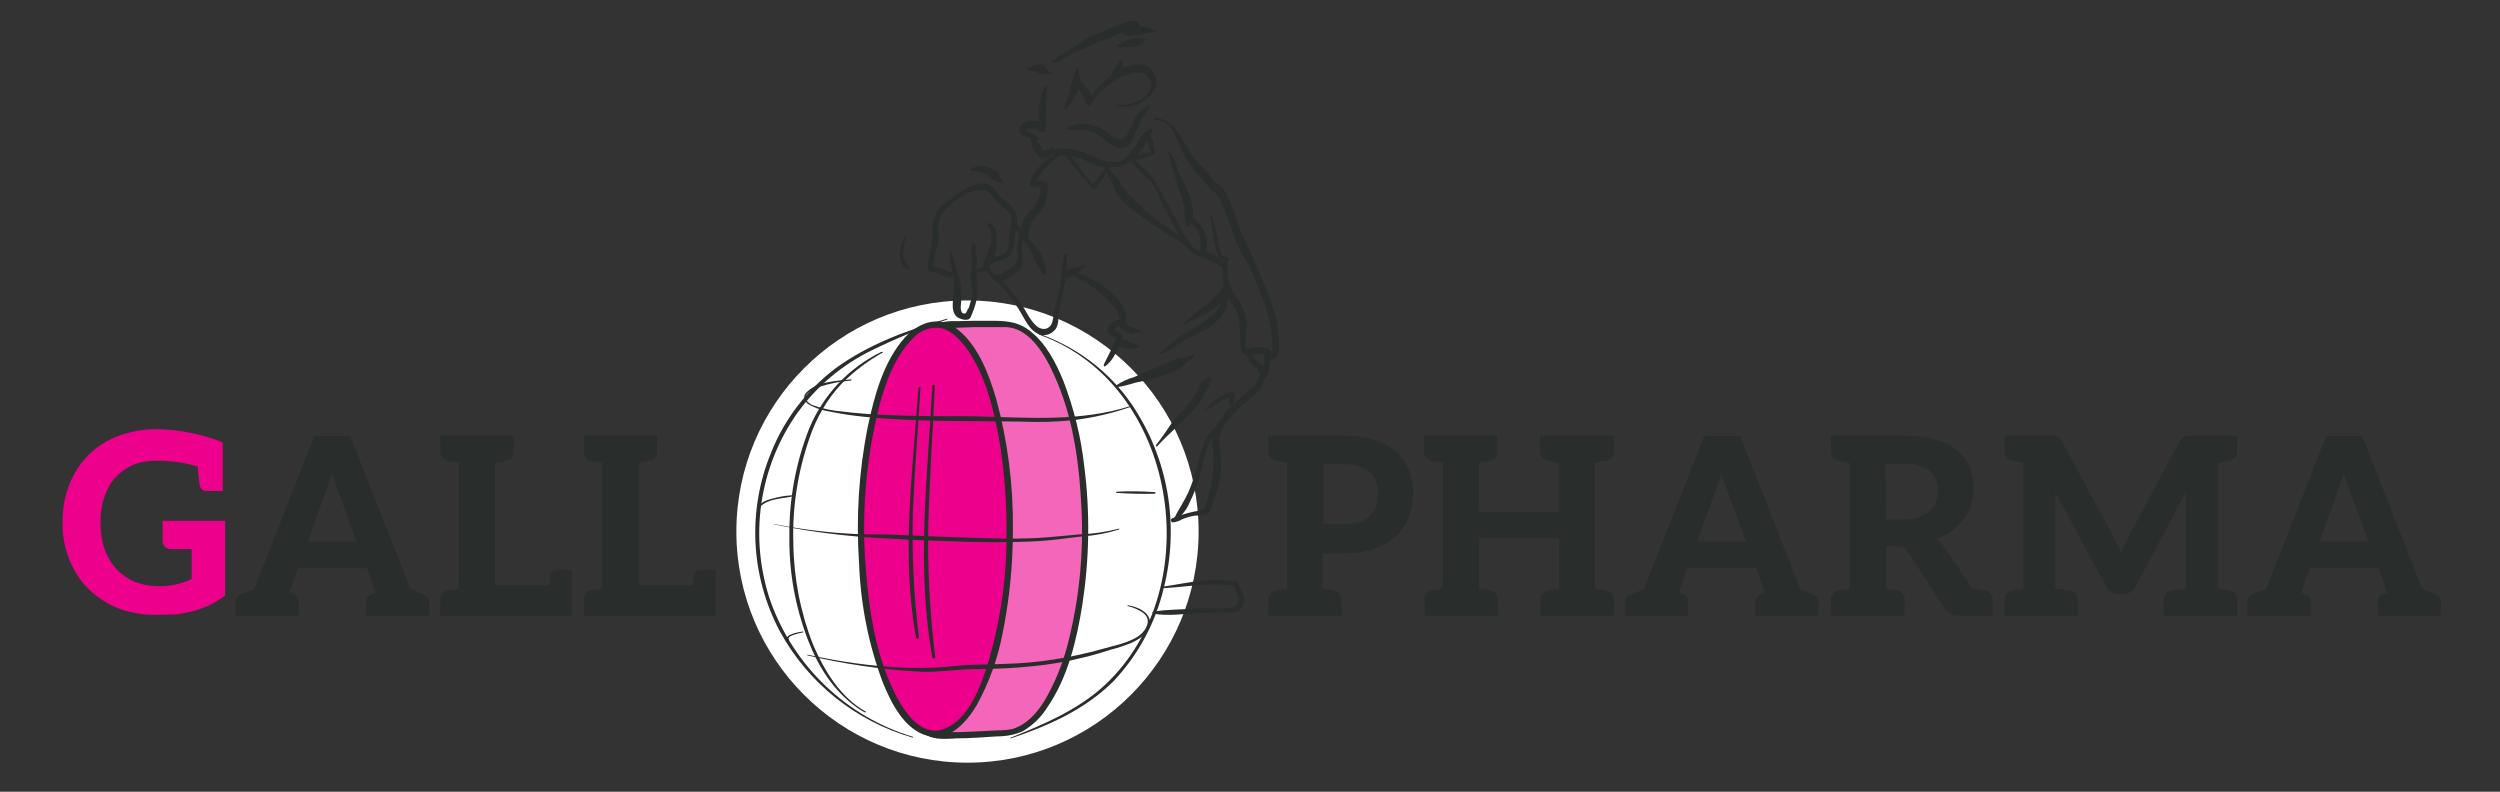 <svg xmlns="http://www.w3.org/2000/svg" xmlns:xlink="http://www.w3.org/1999/xlink" id="Ebene_1" x="0px" y="0px" viewBox="0 0 627.4 198.7" style="enable-background:new 0 0 627.4 198.7;" xml:space="preserve"><rect x="0" y="0" width="627.4" height="198.7" fill="#333333" stroke="none"/><style type="text/css">	.st0{fill:#FFFFFF;}	.st1{fill:#EC008C;}	.st2{fill:#292D2B;}	.st3{opacity:0.6;}	.st4{clip-path:url(#SVGID_00000003790143441200996210000016354196769126962305_);}	.st5{fill:#1E1E1C;}</style><g>	<g>		<g id="Gruppe_22">			<g id="Gruppe_21" transform="translate(0 0)">				<g>					<g>						<g id="Gruppe_20">							<path id="Pfad_78" class="st0" d="M300.8,133.4c0,32-26,58-58,58s-58-26-58-58s26-58,58-58        C274.8,75.4,300.8,101.3,300.8,133.4"></path>							<path id="Pfad_79" class="st1" d="M38.7,154.3c-3.1,0-6.3-0.6-9.2-1.7c-2.7-1.1-5.2-2.8-7.3-4.8c-2.1-2.1-3.7-4.6-4.8-7.4        c-1.2-3-1.8-6.2-1.7-9.4c0-3.2,0.5-6.4,1.7-9.4c1.1-2.8,2.7-5.3,4.8-7.4s4.7-3.8,7.5-4.8c3-1.1,6.2-1.7,9.4-1.7        c0.1,0,0.3,0,0.4,0l0,0c5.5,0.1,11,1.2,16.1,3.2l0.3,0.1v12.2h-4c-0.9,0.1-1.7-0.6-1.8-1.5c-0.1-0.6-0.3-2.1-0.5-4.6        c-3.3-1-6.8-1.5-10.3-1.5c-2,0-4,0.3-5.9,1.1c-1.7,0.7-3.2,1.8-4.4,3.1c-1.3,1.4-2.2,3.1-2.8,4.9c-0.7,2.1-1,4.2-1,6.4        c0,2.3,0.3,4.6,1.1,6.8c0.6,1.8,1.6,3.5,3,5c1.3,1.3,2.8,2.4,4.5,3.1c1.8,0.7,3.8,1.1,5.8,1.1c1.6,0,3.3-0.1,4.8-0.5        c1.3-0.3,2.5-0.7,3.7-1.3v-7.5h-5.2c-0.6,0-1.1-0.2-1.5-0.6c-0.4-0.4-0.6-0.9-0.6-1.4v-5.1h15.7v18.8l-0.2,0.1        c-1.1,0.8-2.4,1.6-3.6,2.2c-1.3,0.6-2.6,1.1-4,1.5c-1.5,0.4-3,0.7-4.5,0.9C42.2,154.2,40.5,154.3,38.7,154.3"></path>							<path id="Pfad_80" class="st2" d="M107.7,154.5H91.9V151c0-0.9,0.6-1.7,1.5-1.9l0.9-0.4l-2.2-6.1H74.8l-2.2,6.1        c0.5,0.2,0.8,0.3,0.9,0.4c0.9,0.3,1.5,1,1.5,1.9v3.5H59.1V151c0-0.9,0.6-1.7,1.5-1.9c0.3-0.1,1.4-0.6,3.2-1.3l15.1-38.4h9        l15.1,38.4c1.8,0.8,2.9,1.2,3.2,1.4c0.9,0.3,1.5,1,1.5,1.9V154.5z M77.2,135.9h12.3l-4.9-13.3c-0.2-0.7-0.5-1.4-0.8-2.3        c-0.2-0.5-0.3-1-0.5-1.6c-0.2,0.6-0.3,1.1-0.5,1.6c-0.3,0.9-0.6,1.7-0.8,2.4L77.2,135.9z"></path>							<path id="Pfad_81" class="st2" d="M143.5,154.5h-33v-4c-0.1-1.1,0.7-2.1,1.9-2.3l2.8-0.5v-31.6l-2.4-0.4        c-0.2,0-0.3-0.1-0.4-0.1c-1.1-0.2-2-1.2-1.9-2.3v-4h18.4v4c0.1,1.1-0.7,2.1-1.9,2.3l-2.8,0.5v30.8h13.6        c0.2-2,0.2-2.3,0.2-2.3c0.1-0.9,0.9-1.5,1.8-1.5h3.7L143.5,154.5z"></path>							<path id="Pfad_82" class="st2" d="M179.5,154.5h-33v-4c-0.1-1.1,0.7-2.2,1.9-2.3l2.8-0.5v-31.6l-2.4-0.4        c-0.2,0-0.3-0.1-0.4-0.1c-1.1-0.2-2-1.2-1.9-2.3v-4h18.4v4c0.1,1.1-0.7,2.1-1.8,2.3l-1.3,0.2l-1.5,0.3v30.8h13.6        c0.2-1.8,0.2-2.2,0.2-2.3c0.1-0.9,0.9-1.5,1.8-1.5h3.7L179.5,154.5z"></path>							<path id="Pfad_83" class="st2" d="M336.7,154.5h-18.4v-4c-0.1-1.1,0.7-2.1,1.9-2.3l2.8-0.5v-31.6l-2.4-0.4        c-0.2,0-0.3-0.1-0.4-0.1c-1.1-0.2-2-1.2-1.9-2.3v-4h18.8c2.7,0,5.3,0.3,7.8,1.1c2,0.6,3.9,1.6,5.5,3c1.4,1.3,2.6,2.9,3.2,4.6        c1.4,3.9,1.4,8.1-0.1,11.9c-0.7,1.8-1.9,3.5-3.3,4.8c-1.6,1.4-3.5,2.5-5.5,3.1c-2.5,0.8-5.1,1.1-7.7,1.1h-5.1v8.8l2.8,0.5        c1.1,0.2,2,1.2,1.9,2.3L336.7,154.5z M332.1,131.6h5.1c1.3,0,2.6-0.2,3.8-0.5c1-0.3,1.9-0.8,2.7-1.5c0.7-0.7,1.2-1.5,1.6-2.4        c0.4-1,0.5-2.2,0.5-3.3c0-1.1-0.2-2.1-0.5-3.1c-0.3-0.9-0.9-1.7-1.6-2.3c-0.8-0.7-1.7-1.2-2.7-1.5c-1.2-0.4-2.5-0.5-3.8-0.5        h-5.1V131.6z"></path>							<path id="Pfad_84" class="st2" d="M405,154.5h-18.4v-4c-0.1-1.1,0.7-2.1,1.9-2.3l2.8-0.5v-12.6h-20.1v12.6l2.8,0.5        c1.1,0.2,2,1.2,1.9,2.3v4h-18.4v-4c-0.1-1.1,0.7-2.1,1.8-2.3l2.8-0.5v-31.6l-2.4-0.4c-0.2,0-0.3-0.1-0.4-0.1        c-1.1-0.2-2-1.2-1.9-2.3v-4h18.4v4c0.1,1.1-0.7,2.1-1.9,2.3l-2.8,0.5v12.3h20.1v-12.3l-2.8-0.5c-1.1-0.2-2-1.2-1.9-2.3v-4        H405v4c0.1,1.1-0.7,2.1-1.9,2.3l-2.8,0.5v31.6l2.8,0.5c1.1,0.2,2,1.2,1.9,2.3V154.5z"></path>							<path id="Pfad_85" class="st2" d="M456.3,154.5h-15.8V151c0-0.9,0.6-1.7,1.5-1.9c0.1,0,0.4-0.2,0.9-0.4l-2.2-6.1h-17.2        l-2.2,6.1l0.9,0.4c0.9,0.3,1.5,1,1.5,1.9v3.5h-15.8V151c0-0.9,0.6-1.7,1.5-1.9c0.3-0.1,1.4-0.6,3.2-1.3l15.1-38.4h9        l15.1,38.4c1.8,0.8,2.9,1.2,3.2,1.4c0.9,0.3,1.5,1,1.5,1.9L456.3,154.5z M425.9,135.9h12.3l-4.9-13.3        c-0.2-0.7-0.5-1.4-0.8-2.3c-0.2-0.5-0.3-1-0.5-1.6c-0.2,0.6-0.3,1.1-0.5,1.6c-0.3,0.9-0.6,1.7-0.8,2.4L425.9,135.9z"></path>							<path id="Pfad_86" class="st2" d="M477.9,154.5h-18.4v-4c-0.1-1.1,0.7-2.1,1.9-2.3l2.8-0.5v-31.6l-2.8-0.5        c-1.1-0.2-2-1.2-1.9-2.3v-4h18.2c2.7,0,5.3,0.3,7.9,1c2,0.5,3.8,1.4,5.5,2.7c1.4,1.1,2.5,2.6,3.2,4.2        c1.2,3.1,1.3,6.5,0.3,9.7c-0.4,1.3-1.1,2.6-2,3.7s-2,2.1-3.2,2.9c-1.1,0.7-2.3,1.3-3.5,1.7c0.8,0.6,1.6,1.4,2.1,2.2l6.9,10.2        c0.7,0.1,1.3,0.2,1.7,0.3c0.5,0.1,0.9,0.1,1.1,0.2s0.4,0.1,0.5,0.1c1.1,0.2,2,1.2,1.9,2.3v4h-8.7c-0.7,0-1.4-0.1-2-0.5        c-0.6-0.3-1.1-0.8-1.4-1.4l-9.3-14.2c-0.2-0.4-0.6-0.8-1-1c-0.5-0.2-1.1-0.3-1.7-0.3h-2.7v10.6l2.8,0.5        c1.1,0.2,2,1.2,1.9,2.3L477.9,154.5z M473.3,130.4h4.3c1.3,0,2.7-0.2,3.9-0.6c1-0.3,1.9-0.8,2.7-1.5c0.7-0.6,1.2-1.4,1.6-2.3        s0.5-2,0.5-3c0.1-1.9-0.7-3.7-2.1-4.9c-1.9-1.3-4.2-1.9-6.6-1.7h-4.5L473.3,130.4z"></path>							<path id="Pfad_87" class="st2" d="M561.2,154.5H543v-4c-0.1-1.1,0.7-2.1,1.9-2.3c0.1,0,0.2,0,3.7-0.5v-22.3        c0-0.5,0-1.1,0-1.8v-0.1L536,147.1c-0.3,0.6-0.8,1.1-1.3,1.5c-0.6,0.4-1.3,0.6-1.9,0.5h-1.1c-0.7,0-1.4-0.2-1.9-0.5        c-0.6-0.4-1-0.9-1.3-1.5l-12.7-23.6v0.1c0,0.7,0,1.3,0,1.8v22.3c3.1,0.4,3.6,0.5,3.7,0.5c1.1,0.2,2,1.2,1.9,2.3v4h-18.3v-4        c-0.1-1.1,0.7-2.1,1.9-2.3l2.8-0.5v-31.6l-2.4-0.4c-0.2,0-0.3-0.1-0.4-0.1c-1.1-0.2-2-1.2-1.9-2.3v-4h11.3c0.4,0,0.7,0,1,0        s0.6,0.1,0.8,0.2c0.3,0.1,0.5,0.3,0.7,0.5s0.4,0.5,0.6,0.8l13.3,24.7c0.4,0.7,0.7,1.4,1,2.1c0.2,0.4,0.3,0.8,0.5,1.2        c0.2-0.4,0.4-0.9,0.5-1.3c0.3-0.7,0.7-1.4,1-2.1l13.2-24.6c0.2-0.3,0.3-0.6,0.6-0.8c0.2-0.2,0.5-0.4,0.7-0.5        c0.3-0.1,0.5-0.2,0.8-0.2s0.6,0,1,0h11.3v4c0.1,1.1-0.7,2.1-1.9,2.3l-2.8,0.5v31.6l2.8,0.5c1.1,0.1,2,1.2,1.9,2.3v4H561.2z"></path>							<path id="Pfad_88" class="st2" d="M612.5,154.5h-15.8V151c0-0.9,0.6-1.7,1.5-1.9c0.1,0,0.4-0.2,0.9-0.4l-2.2-6.1h-17.2        l-2.2,6.1l0.9,0.4c0.9,0.3,1.5,1,1.5,1.9v3.5H564V151c0-0.9,0.6-1.7,1.5-1.9c0.3-0.1,1.4-0.6,3.2-1.3l15.1-38.4h9l15.1,38.4        c1.8,0.8,2.9,1.2,3.2,1.4c0.9,0.3,1.5,1,1.5,1.9L612.5,154.5z M582.1,135.9h12.3l-4.9-13.3c-0.2-0.7-0.5-1.4-0.8-2.3        c-0.2-0.5-0.3-1-0.5-1.6c-0.2,0.6-0.3,1.1-0.5,1.6c-0.3,0.9-0.6,1.7-0.8,2.4L582.1,135.9z"></path>							<g id="Gruppe_19" transform="translate(145.615 50.595)" class="st3">								<g id="Gruppe_18">									<g>										<g>											<defs>												<rect id="SVGID_1_" x="90.3" y="31" width="36.5" height="103.1"></rect>											</defs>											<clipPath id="SVGID_00000068666334545497497640000010285742152214910092_">												<use xlink:href="#SVGID_1_" style="overflow:visible;"></use>											</clipPath>											<g id="Gruppe_17" style="clip-path:url(#SVGID_00000068666334545497497640000010285742152214910092_);">												<path id="Pfad_89" class="st1" d="M92,134.1l15.6-0.6c0,0,14.4,0.1,19.2-43.1c0,0,1.4-51.3-18.2-59.3H92             c0,0,9.4,4.8,13.7,27.9c0,0,3.9,20.3,1.2,38.3c0,0-3,28-13.1,34.7l-3.5,1.8L92,134.1z"></path>											</g>										</g>									</g>								</g>							</g>							<path id="Pfad_90" class="st2" d="M265.3,38.3c-3.2,1.6-5.6,4.3-6.9,7.5c-0.1,0.4,0.1,0.8,0.5,0.9c0.1,0,0.1,0,0.2,0        c0.9,0.1,1.8,0.3,2.7,0.4l-0.6-0.8c0.1,2.7-1,5.3-3,7.1c-1.4,1.5-2.2,3.5-2.1,5.6c0,0.5,0.4,1,1,1c0.5,0,1-0.4,1-1        c0-1.2,0.3-2.4,0.9-3.5c0.6-1,1.6-1.8,2.3-2.7c1.2-1.9,1.8-4.2,1.6-6.4c0-0.4-0.2-0.7-0.6-0.8c-1-0.2-2.1-0.3-3.1-0.4l0.7,1        c1-3.2,3.5-5.1,6-7.2C266.2,38.7,265.7,38.1,265.3,38.3"></path>							<path id="Pfad_91" class="st2" d="M245,68.2c0.9,0.3,1.8,0.1,2.5-0.3c0.3-0.3,0.5-0.6,0.7-0.9c0.6-0.9,1.6-1.5,2.7-1.6        c2.1-0.4,3.6-2.2,3.6-4.3c0.2-1.6,0.3-3.2,0.6-4.8c0.3-1,0.2-2.1-0.2-3.1c-0.5-0.9-1.1-1.6-1.9-2.2c-1.3-1-2.4-2.1-3.3-3.4        c-3.2-4.3-9.6,1.3-12.3,3.2c-2.2,1.4-3.5,4-3.4,6.6c0.1,1.9-0.1,3.8-0.5,5.7c-0.5,1.4-0.7,3-0.6,4.5c0,0.4,0.3,0.8,0.7,0.7        c2.1-0.2,4,2.1,6,1.1c0.8-0.4,0.1-1.6-0.7-1.2c-0.6,0.3-1.7-0.4-2.3-0.6c-0.9-0.5-2-0.7-3.1-0.7l0.7,0.7        c-0.3-2.3,0.8-4.3,1.2-6.5c0.5-2.9-0.7-5.6,1.4-8.1c1.5-1.6,3.2-2.9,5.1-4c1.9-1.2,5.2-2.4,6.8-0.2c0.9,1.2,1.9,2.3,3.1,3.2        c0.9,0.5,1.5,1.3,1.9,2.2c0.2,1.3,0.1,2.6-0.3,3.9c-0.1,1-0.1,2.1-0.2,3.1c-0.1,2.1-1.5,2.9-3.4,3.3        c-0.7,0.1-1.3,0.3-1.8,0.8c-0.9,1-1.4,2.3-3.1,2.2c-0.2,0-0.4,0.2-0.4,0.4C244.7,68,244.8,68.2,245,68.2"></path>							<path id="Pfad_92" class="st2" d="M238.2,63.2c0.2,0.7,0.2,2,0.3,2.7c0.2,0.9,0.4,1.8,0.6,2.7c0.3,1.7,0.4,3.5,0.2,5.3        c-0.1,1.8-0.7,4,0.7,5.5c0.6,0.6,3,1.5,3.6,0.2c1.2-2.7,2.2-5.9,1.6-8.9c-0.2-1.8-0.2-3.6,0-5.4c0-0.9-0.4-1.8-0.3-2.7        c0.1-0.6-0.1-1.3-0.5-1.7c-0.1-0.1-0.3-0.1-0.4,0l-0.1,0.1c-0.3,1.3-0.3,2.7,0,4c0,1.3-0.1,2.6-0.3,3.9        c0,1.4,0.4,2.9,0.5,4.4c0,0.9-0.3,1.8-0.6,2.7c-0.1,0.3-0.3,1.2-0.4,1.3c-0.3,0.4-0.5,0.9-0.7,1.3c-1.6,0.6-1.3-2-1.2-2.6        c0.2-2,0.1-4-0.4-5.9c-0.8-2.3-1.2-4.8-2.2-7C238.5,62.9,238.1,63,238.2,63.2"></path>							<path id="Pfad_93" class="st2" d="M247.9,56L247.9,56c-0.3,0.2-0.3,0.4-0.2,0.6c0,0,0,0,0.1,0.1c2.7,2.6-0.7,7.4-1.1,10.3        c0,0.2,0.1,0.4,0.3,0.4c0.1,0,0.1,0,0.2,0c0.9-0.1,1.3-1.2,1.8-1.9c0.7-1.2,1.1-2.6,1.1-4c0.2-1.3,0.1-2.7-0.2-3.9        c-0.3-1-0.9-1.2-1.6-1.6C248.1,56,248,56,247.9,56"></path>							<path id="Pfad_94" class="st2" d="M227,59.5c-1.4,1.8-1.9,7,0.7,8.1c0.2,0.1,0.4,0,0.5-0.1s0.1-0.2,0-0.4        c-0.5-1.1-1.9-2.4-1.5-3.8c0.3-1.1,0-2.5,0.7-3.5C227.5,59.5,227.2,59.3,227,59.5"></path>							<path id="Pfad_95" class="st2" d="M247.3,66.5c0.2,1.8,1.3,3.3,2.8,4.1c1.5,0.6,4.1-1.5,5.2-2.4c2.4-1.9,0.7-4.4,1.2-7        c0.2-1,0.1-2-0.1-3c-0.3-1-1.1-1.7-1.5-2.7c-0.1-0.2-0.4-0.2-0.5,0c-0.3,0.8,0,1.8,0.8,2.2c1.2,0.9,0.3,2.8,0.1,3.8        c-0.1,0.8-0.1,1.5,0.1,2.3c0.5,2.5-2,3.7-3.7,4.7c-1.4,0.8-2.2,0.8-3-0.7c-0.3-0.6-0.6-1.2-1-1.7c-0.1-0.1-0.3-0.1-0.4,0        C247.3,66.3,247.3,66.4,247.3,66.5"></path>							<path id="Pfad_96" class="st2" d="M247.5,67.8c1,1.8,2.7,2.8,4,4.2c1.5,1.7,2.9,3.6,4.1,5.5c1.5,2.3,2.6,5.5,5.4,6.5        c1.2,0.3,2.4,0,3.3-0.8c1.6-1.2,1.2-3.3,1.5-5.1c0.4-2.5,1.1-4.9,1.5-7.4c0.2-1,0.3-2.1,0.3-3.1c0.1-1.3,0.2-2.5,0.2-3.8        c0-0.3-0.5-0.4-0.6-0.1c-0.4,1.5-0.6,3-0.7,4.6c-0.2,2.3-0.6,4.5-1.2,6.7c-0.4,1.8-0.8,3.5-1.1,5.3c-0.4,2.5-2.7,2.9-4.3,1.3        c-1.8-1.7-2.6-4.2-4.2-6.1c-1.2-1.5-2.3-3-3.6-4.4s-3.1-2.3-4.5-3.7c-0.1-0.1-0.2-0.1-0.3,0        C247.5,67.7,247.5,67.8,247.5,67.8"></path>							<path id="Pfad_97" class="st2" d="M267.6,69.9c0.9-0.2,1.8-0.6,2.5-1.2s1.5-1.1,2.2-1.8c0.2-0.2,0-0.5-0.2-0.4        c-0.7,0.2-1.4,0.5-2.1,0.6c-1,0.2-1.9,0.6-2.8,1C266,68.6,266.5,70.3,267.6,69.9"></path>							<path id="Pfad_98" class="st2" d="M269,69c1.5,0.9,3.1,1.6,4.5,2.5c1.6,1.1,3.1,2.4,4.5,3.8c0.7,0.6,1.3,1.3,1.9,2        c0.1,0.1,1.6,2.8,1,2.9c-1,0.2-2,0.7-2.6,1.6c-1.4,1.8,1.8,3.4,2.1,2.6c-1,2.4-2.2,4.7-3.4,7.1c-0.1,0.3,0.2,0.6,0.4,0.4        c1.4-1.1,2.4-2.6,3-4.3c0.5-1,1-2,1.4-3c0.1-0.3-0.1-0.6-0.3-0.8c-0.5-0.3-1-0.6-1.6-0.7c-0.3-0.6-0.2-0.9,0.4-1        c0.5-0.2,1-0.4,1.5-0.4c0.3-0.1,0.5-0.3,0.6-0.6c0.7-3.3-1.2-5.4-3.5-7.6c-2.7-2.5-6-4.3-9.5-5.4C268.9,68,268.6,68.8,269,69        "></path>							<path id="Pfad_99" class="st2" d="M280.6,81.4c0,0.8,1.3,1.5,1.9,1.8c0.5,0.3,1.1,0.4,1.6,0.5c0.8,0,1.5-0.5,2.2-0.2        c0.3,0.1,0.4-0.4,0.1-0.5c-1.4-0.4-2.7-1-3.9-1.7C282.1,81.1,280.6,80.4,280.6,81.4"></path>							<path id="Pfad_100" class="st2" d="M280,86.2c0.5,0.8,1.7,0.9,2.5,1.2c0.5,0.2,1,0.3,1.5,0.2c0.5-0.2,1.1-0.3,1.6-0.3        c0.1,0,0.3-0.1,0.3-0.3c0-0.1-0.1-0.2-0.2-0.3c-0.9-0.3-1.7-0.9-2.7-1.1c-0.8-0.2-2-0.8-2.8-0.2        C279.9,85.6,279.8,85.9,280,86.2"></path>							<path id="Pfad_101" class="st2" d="M262.3,21.7c-1.7,2.8-1.8,7.3-1.7,10.4l1.5-0.9c-1.5-1.1-5.2-1.4-6.1,0.6        c-1.3,2.8,3.2,2.6,4.5,3.2c0-0.2,0.1-0.3,0.1-0.4h-0.3c-0.3,0-0.3,0.4,0,0.4h0.3c0.1,0,0.2-0.1,0.2-0.2c0-0.1,0-0.1-0.1-0.2        c-0.8-0.8-1.8-1.3-2.9-1.6c-1.3-0.6,0.8-0.9,1.2-0.8c0.7,0.1,1.3,0.4,1.9,0.8c0.5,0.3,1.1,0.1,1.4-0.4        c0.1-0.2,0.1-0.3,0.1-0.5c-0.1-1.6,0.1-3.1,0.1-4.7c-0.1-1.8,0-3.6,0.3-5.4c0-0.2-0.1-0.4-0.3-0.5        C262.5,21.5,262.4,21.6,262.3,21.7"></path>							<path id="Pfad_102" class="st2" d="M258.3,34.4c0.4,0.8,0.6,1.5,0.8,2.4c0.3,0.8,0.7,1.6,1.3,2.3c0.6,0.6,1.4,0.8,2.2,0.5        c0.4-0.2,0.8-0.4,1.1-0.7c0.5-0.5,0.4-1.1,0.8-1.6c0.2-0.2-0.2-0.5-0.4-0.3c-0.3,0.4-0.7,0.3-1.1,0.5        c-0.3,0.2-0.6,0.3-0.9,0.4c-0.3,0-0.7-0.8-0.8-1c-0.7-1.1-1.3-2.4-2.7-2.7C258.5,34.2,258.3,34.2,258.3,34.4        C258.2,34.3,258.2,34.4,258.3,34.4"></path>							<path id="Pfad_103" class="st2" d="M263.4,38.4c1.3,0.5,2.7,0.8,4.1,0.7c2.2,0.2,4.3,0.8,6.3,1.8c1.3,0.7,2.7,1,4.2,1.1        c0.6,0,3.1-0.7,3.1-0.6c0.1,0.1,0.3,0.1,0.3,0c0.1-0.1,0.1-0.1,0.1-0.2c0,0-0.1,0.1-0.1,0.2c0.2-0.1,0.2-0.3,0.1-0.5        c-0.1-0.1-0.2-0.2-0.3-0.2c-1.8,0.2-3.6-0.1-5.3-0.7c-1.3-0.7-2.7-1.3-4-1.8c-2.3-0.7-6.4-1.7-8.5-0.1        C263.3,38.1,263.3,38.3,263.4,38.4L263.4,38.4"></path>							<path id="Pfad_104" class="st2" d="M288.9,32.3c-1.6,0.1-2.8,2.5-3.6,3.7c-1.4,2-3.5,5.7-6.4,4.7c-0.8-0.3-1.1,1.1-0.2,1.2        c2.2,0.2,4.3-0.6,5.8-2.2c2.1-2,3.7-4.4,4.7-7C289.1,32.4,289.1,32.3,288.9,32.3L288.9,32.3"></path>							<path id="Pfad_105" class="st2" d="M268.1,32.6c1.2,0.1,2.3-0.2,3.4-0.1c1.7,0.1,3.3,0.7,4.7,1.8c1.5,1.2,3.2,2.9,5.2,2.9        c1.7,0,2.8-1.8,3.3-3.2s1.1-2.8,1.8-4.1c0.7-0.9,1.4-1.9,2-2.9c0.1-0.2,0-0.4-0.1-0.5s-0.2-0.1-0.4,0c-1.7,1-3,2.5-3.7,4.4        c-0.4,1-0.9,2-1.5,3c-1.2,1.6-2,1.3-3.6,0.3c-0.8-0.5-1.5-1.1-2.3-1.7c-1-0.5-2-0.9-3.1-1.1c-2-0.6-4.1-0.4-5.9,0.6        c-0.1,0.1-0.2,0.3-0.1,0.4C267.9,32.5,268,32.6,268.1,32.6"></path>							<path id="Pfad_106" class="st2" d="M267.5,27.4c1.2-1.2,2.1-2.6,2.7-4.1c0.4-0.7,0.7-1.5,0.8-2.3c0-1.2-0.1-2.4-0.3-3.5        c0-0.5-0.8-0.5-0.8,0c0,0.9-0.4,1.3-0.6,2.1c-0.3,1-0.6,2-0.8,3c-0.1,1-0.4,1.9-0.8,2.8c-0.3,0.5-0.5,1.2-0.6,1.8        C267.1,27.4,267.2,27.5,267.5,27.4C267.4,27.5,267.5,27.5,267.5,27.4"></path>							<path id="Pfad_107" class="st2" d="M270.2,18.7c-0.9,1.5,0.3,3.2,1.1,4.5c0.5,0.6,0.9,1.4,1,2.2c0,0.6,0.5,1,1.1,1        c0.1,0,0.2-0.1,0.3-0.2c0.4-1.1,0.3-2.2-0.2-3.2c-0.8-1.4-2.6-2.3-2.7-4c0-0.2-0.2-0.3-0.4-0.3        C270.4,18.6,270.3,18.6,270.2,18.7"></path>							<path id="Pfad_108" class="st2" d="M273.5,26.4c1.4-2.2,3.2-4.1,5.3-5.5c1.9-1.6,4.2-2.5,6.7-2.7c1.7-0.1,3.2,1.2,3.3,3        c0,0.4,0,0.7-0.1,1.1c-0.3,1.6-2.1,2.4-3.4,3.2c-1.5,0.8-3.2,1-4.9,0.7c-0.3,0-0.3,0.4,0,0.5c1.8,0.4,3.6,0.1,5.2-0.6        c1.5-0.7,2.8-1.7,3.9-3c1.3-2.1,0.7-4.9-1.3-6.3c-2.4-1.7-6.6,0.3-8.7,1.6c-1.5,1.1-2.9,2.4-4.1,3.9c-1.2,1.1-2,2.5-2.3,4.1        c0,0.2,0.1,0.3,0.3,0.3C273.4,26.6,273.4,26.5,273.5,26.4"></path>							<path id="Pfad_109" class="st2" d="M257.7,17.1c0.4,0.7,1.3,1,2.1,0.6c0.1-0.1,0.2-0.1,0.3-0.2h-0.6c0.4,0.2,0.7,0.7,1.2,0.9        c0.5,0.3,1,0.3,1.5,0l-0.6,0.1c0.3,0.1,0.6,0.2,0.9,0.1c0.4,0,0.9,0,1.3,0.1c0.3,0,0.3-0.4,0-0.5c-1-0.1-0.8-0.6-1.4-1.1        c0.1,0.2,0.2,0.4,0.2,0.6c-0.1-1-0.9-1.7-1.9-1.6c-0.2,0-0.4,0.1-0.5,0.1c-0.2,0.1-0.5,0.2-0.7,0.3c-0.4,0.2,0.3-0.1-0.2,0.1        c-0.3,0.1-0.6,0.4-1,0.3c-0.2-0.1-0.3-0.1-0.5,0c-0.1,0-0.2,0.1-0.2,0.2C257.6,17,257.6,17.1,257.7,17.1"></path>							<path id="Pfad_110" class="st2" d="M264.1,15.7c1.1,0.2,1.9-0.5,2.7-1c1.7-1,3.6-1.9,5.4-2.6c2.1-1,4.2-1.9,6.4-2.7        c2-0.9,4-1.6,6.2-2.1c0.6,0,1.1-0.5,1.1-1.1c0-0.3-0.1-0.5-0.3-0.7l0,0c-0.4-0.4-1.1-0.4-1.5,0c-0.6,0.5-1.2,1.1-1.9,1.5        c-0.8,0.6-0.6,2.1,0.5,2c2.4-0.1,4.8-0.4,7.1-1.1c0.1,0,0.2-0.2,0.2-0.3c0-0.1-0.1-0.2-0.2-0.2c-0.9,0-1.9-0.6-2.9-0.7        c-1.4,0-2.7,0-4.1,0.1c0.2,0.7,0.4,1.3,0.5,2c0.8-0.6,1.6-1.2,2.3-1.9H284l0,0l0.8-1.8c-1.9,0.3-3.7,0.9-5.4,1.7        c-1.9,0.8-3.8,1.4-5.6,2.3c-2,1-3.6,2.4-5.5,3.5c-1.5,0.8-3,1.7-4.4,2.8c-0.1,0.1-0.1,0.2,0,0.3        C264,15.6,264,15.7,264.1,15.7"></path>							<path id="Pfad_111" class="st2" d="M280.5,11.7c0.3,0.1,0.6,0.1,1,0.1c0.2,0,0.3-0.1,0.4-0.3v-0.1l-0.4,0.3        c1.5,0.1,3.3,0.4,4.6-0.4c0.2-0.1,0.4-0.2,0.5-0.4c0-0.1-0.3,0.3,0,0c0.4-0.3,0.7-0.4,0.9-0.9c0-0.1,0-0.3-0.2-0.3l0,0        c-0.4-0.1-0.7,0-1.1,0.1c0,0,0.6,0.3,0,0c-0.3-0.1-0.5-0.2-0.8-0.2c-1.5,0-3,0.5-4.2,1.4c-0.2,0.1-0.2,0.3-0.2,0.5v0.1        l0.3-0.5c-0.3,0.1-0.6,0.2-0.9,0.3c-0.1,0-0.2,0.1-0.1,0.3C280.4,11.6,280.4,11.7,280.5,11.7"></path>							<path id="Pfad_112" class="st2" d="M290.1,30.1c3.4,0.1,4.8,3.4,5.8,6.1c0.9,2.4,2.2,4.6,3.9,6.6c1,1.1,1.9,2.2,2.8,3.3        c0.8,1,1.7,1.9,2.7,2.6c0.7,1,1.3,2.1,1.7,3.2c0.7,1.5,1.3,3.1,1.8,4.8c0.8,2.7,1.9,5.4,3.4,7.8c1.6,2.8,3,5.8,4,8.8        c1.3,3.1,2.3,6.3,2.8,9.6c0.2,1.4,0.2,2.8,0.3,4.2c0,0.5-0.4,1.4,0.2,1.2c-0.6,0.2-1.2,0.3-1.8,0.4l1,1.3        c2.1-3.5-3.9-3.1-5.7-2.4c-1,0.4-0.6,2.1,0.5,1.7c0.7-0.2,1.4-0.4,2.1-0.4c0.4,0,0.7,0,1.1,0c0.6,0,0.9-0.2,0.6,0.3        c-0.2,0.4-0.1,1,0.3,1.2c0.2,0.1,0.4,0.1,0.6,0.1c2.3-0.6,2.8-0.7,2.8-3.3c0-3.4-0.5-6.8-1.6-10.1c-1.1-3.4-2.5-6.8-3.9-10.1        c-1.4-3.5-3.3-6.5-4.5-10.1c-1-2.9-2.1-5.8-3.4-8.6c-0.6-1.4-2.3-2-3.2-3.2c-0.9-1.3-2-2.6-3.2-3.7c-2.5-2.5-3.8-5.7-5.8-8.5        c-1.1-2-3.2-3.2-5.5-3.2c-0.2,0-0.3,0.2-0.3,0.3C289.8,30,290,30.1,290.1,30.1"></path>							<path id="Pfad_113" class="st2" d="M303.8,54c0.3,2.8,0.7,5.6,1.3,8.4c0.3,1.5,1.1,3.4,2.9,3.3c-0.1-0.4-0.2-0.7-0.3-1.1        c-0.8,0.6-0.7,2.1-0.8,2.9c-0.2,1.8,0,3.6,0.5,5.3c0.8,2.6,2.9,4.3,3.5,7c0.2,1.5,0.3,3,0.2,4.5c0.1,1.4,0.2,2.8,0.5,4.1        c0,0.2,0.2,0.3,0.3,0.3l1.2,0.1c0.8,0.3,0.8-1.2,0-0.9c-1.1,0.4-0.5-1.7-0.5-2.2c0-1.1,0.2-2.3,0.2-3.4        c0.1-2.2-0.4-4.4-1.6-6.3c-1.3-2.1-2.7-3.8-3-6.4c-0.1-0.7-0.5-3.7,0.1-4.1c0.2-0.2,0.2-0.6,0-0.8c-0.1-0.1-0.2-0.2-0.4-0.2        c-1.7,0.2-2-2.5-2.2-3.8c-0.3-2.3-1-4.6-1.6-6.8C304.2,53.7,303.8,53.7,303.8,54"></path>							<path id="Pfad_114" class="st2" d="M293.1,38.3c1,2.8,1.5,5.8,2.6,8.6c0.5,1.4,1,2.9,1.3,4.4c0.4,1.7,0.2,3.4,0.7,5.1        c0.1,0.3,0.4,0.5,0.7,0.4c0.1,0,0.3-0.1,0.3-0.3c1.6-2.6,0.2-6.5-0.9-9.1c-0.8-1.8-1.8-3.4-2.4-5.3c-0.3-1.5-1-2.8-1.9-4        C293.3,38,293,38.1,293.1,38.3"></path>							<path id="Pfad_115" class="st2" d="M298.1,53.8c0.1,1.1,0.6,2.1,1.5,2.7c2,2,1.8,4.7,1.5,7.3c0,0.4,0.2,0.7,0.6,0.8        c1.9,0.6,3.6,1.5,5.1,2.8c0.1,0.1,0.3,0,0.4-0.1v-0.1c0.2-2.3-3.3-3.8-5.1-4.1l0.6,0.8c0.4-2.1,0.1-4.3-0.7-6.3        c-0.4-0.8-1-1.5-1.7-2c-0.8-0.6-1.2-1.3-1.9-1.9C298.3,53.6,298.2,53.7,298.1,53.8C298.1,53.7,298.1,53.7,298.1,53.8"></path>							<path id="Pfad_116" class="st2" d="M297.1,81.6c2.4-1.6,5.2-2.5,7.6-4.2c1.3-1,3.7-3.4,3.1-5.3c-0.1-0.3-0.4-0.4-0.6-0.3        h-0.1c-0.4,0.3-0.5,0.8-0.8,1.2c-1.1,1.1-1.9,2.3-3.1,3.2c-2.2,1.5-4.3,3.2-6.2,5.1C296.7,81.4,296.9,81.7,297.1,81.6"></path>							<path id="Pfad_117" class="st2" d="M291.3,88.8c2.1-0.4,4-2.3,5.9-3.4c1.7-1,3.5-1.6,5.2-2.6c1.6-0.8,2.9-2,4.1-3.4        c1.1-1.5,1.7-3.3,1.7-5.1c0.1-0.3-0.1-0.6-0.4-0.7s-0.6,0.1-0.7,0.4c-0.3,1.8-1.2,3.4-2.4,4.7c-1.4,1.3-3,2.4-4.6,3.3        c-3.2,1.8-6.2,4-8.9,6.5C291.1,88.6,291.1,88.7,291.3,88.8C291.1,88.8,291.2,88.9,291.3,88.8"></path>							<path id="Pfad_118" class="st2" d="M317.6,89.2c-0.3,1.5-0.1,3.5-1.2,4.7l1.2,0.5c0.2-1.3-0.5-2.7-1.6-3.4        c-0.6-0.6-1.2-1.1-1.8-1.5c-0.9-0.4-0.7-1.6-1.4-2.1c-0.6-0.5-1.4,0.3-0.8,0.8c0.4,0.3,0.7,0.6,1,1c0.4,0.7,0.3,1.3,0.9,1.9        c0.9,1.1,2.5,1.7,2.4,3.3c0,0.4,0.3,0.7,0.7,0.7c0.2,0,0.3-0.1,0.5-0.2c0.6-0.6,0.9-1.4,1-2.3c0.3-1.2,0.2-2.4-0.2-3.5        C318,89,317.6,89,317.6,89.2"></path>							<path id="Pfad_119" class="st2" d="M280,97.2c1.7-0.2,3.4-0.7,5.1-1.2c1.9-0.4,3.9-0.8,5.8-1.4c1.8-0.5,3.5-1.2,5.1-2.1        c0.6-0.3,1.1-0.7,1.5-1.3c0.4-0.7,1.4-0.9,2.1-1.4c0.4-0.2,0.2-0.9-0.3-0.8c-0.6,0.2-1.8,1-2.3,0.8c-0.7-0.1-1.3,0-1.9,0.3        c-1.9,0.6-3.6,1.7-5.4,2.4c-1.7,0.7-3.4,1.3-5,2.1c-1.7,0.5-3.3,1.2-4.7,2.2C279.9,96.9,279.9,97,280,97.2        C279.9,97.2,280,97.2,280,97.2"></path>							<path id="Pfad_120" class="st2" d="M290.4,112c2.9-3.2,6.3-5.9,9.2-9.2c1.2-1.3,2.2-2.8,2.9-4.4c0.5-1.2,1.7-2.3,1.5-3.6        c-0.1-0.2-0.3-0.4-0.5-0.3l0,0c-1.1,0.4-2,1.3-2.5,2.4c-0.8,1.8-1.9,3.5-3.2,5.1c-1.2,1.4-2.6,2.6-3.7,4.1        c-1.3,1.9-2.6,3.9-4,5.6C290,111.9,290.2,112.2,290.4,112"></path>							<path id="Pfad_121" class="st2" d="M303.1,102.8c2.1-1.3,3.8-2.9,6.3-3.2l-0.8-0.6c0.1,0.9-0.4,1.7-0.1,2.6        c0.1,0.3,0.4,0.4,0.6,0.3c0.2,0,0.3-0.2,0.3-0.3c0.3-0.8,0.5-1.7,0.5-2.6c0-0.4-0.3-0.7-0.7-0.6h-0.1        c-2.5,0.6-4.8,2.1-6.3,4.1C302.6,102.7,302.9,103,303.1,102.8"></path>							<path id="Pfad_122" class="st2" d="M316.7,93.5c-0.3,0.3-0.6,0.7-0.7,1.1c-0.4,1.2-1.1,2.3-2.1,3c-1.7,1.5-3.6,3-5.2,4.7        c-1.4,1.5-2.7,3.2-3.7,5c-0.8,1.8-1,3.8-0.6,5.8c0.4,4.9-0.3,9.9-2.1,14.5c-0.9,0.4-1.8,0.7-2.7,0.8c-1.9,0.4-3.7,1-5.5,1.7        c-0.3,0.2-0.3,0.5-0.2,0.7c0.1,0.2,0.3,0.3,0.5,0.3c0.7-0.1,1.5-0.3,2.1-0.7c1.1-0.5,2.2-0.8,3.4-1c1.1,0,2.2-0.1,3.2-0.4        c0.5-0.3,0.7-1.3,0.9-1.7c0.4-1.1,0.8-2.2,1.2-3.3c0.8-2.4,1.2-4.9,1.2-7.4c0.1-2.4-0.7-4.9-0.3-7.3c0.5-2.5,3-5,4.7-6.7        c2.3-2.4,7.3-4.9,6.4-8.9C317.1,93.5,317,93.4,316.7,93.5L316.7,93.5"></path>							<path id="Pfad_123" class="st2" d="M243.9,42.9c1.4,0,2.8,0.4,4,1c0.5,0.3,0.8,0.9,1.4,1.2c0.7,0.3,1.4,0.6,2,0.9        c0.1,0.1,0.3,0,0.4-0.1c0.1-0.1,0-0.3,0-0.4c-0.7-0.7-0.8-1.7-1.5-2.4c-0.6-0.5-1.2-0.9-2-1.1c-1.5-0.6-3.1-0.4-4.5,0.3        c-0.1,0.1-0.2,0.3-0.1,0.4C243.7,42.8,243.8,42.9,243.9,42.9"></path>							<path id="Pfad_124" class="st2" d="M305.9,106.4c-3.1,1.9-4.4,6.3-5.2,9.6c-0.6,2.6-1.4,5.1-2.5,7.6c-1,2.2-2.4,4.2-3.5,6.4        c-0.1,0.2,0,0.4,0.1,0.5s0.2,0.1,0.3,0c1.5-1.1,2.7-2.6,3.4-4.3c1.1-2.2,2-4.5,2.6-6.9c0.6-2.1,1-4.3,1.6-6.4        c0.8-2.2,1.9-4.3,3.4-6.1C306.4,106.5,306.1,106.3,305.9,106.4"></path>							<path id="Pfad_125" class="st2" d="M292.2,147.6c3.8-0.2,7.5-0.8,11.3-0.9c2.1-0.1,4.1,0,6.1,0.4c0.3,0.1,0.5,0.9,0.6,1.2        c0.6,1.4,1.1,2.5-0.1,3.9c-0.3,0.3-0.3,0.8,0,1c0.1,0.1,0.3,0.2,0.5,0.2c0.3,0,0.5-0.1,0.7-0.3c0.6-0.6-0.2-1.6-0.9-1.1        c-1.3,0.5-2.7,0.8-4.1,0.7c-2,0.1-4-0.1-6,0c-3.6,0.3-7.3,0.2-10.9,0.8c-0.1,0-0.2,0.2-0.2,0.3s0.1,0.1,0.2,0.2        c3.9,0.7,7.7,0,11.6-0.1c2.3-0.1,4.5-0.2,6.8-0.2c1.1,0.1,2.2,0,3.3-0.5c-0.3-0.4-0.6-0.8-0.9-1.1l0.4-0.1l0.6,1.1        c0.7-0.9,1.1-2,0.9-3.2c-0.1-1.3-1.1-2.2-1.3-3.5c-0.1-0.2-0.2-0.4-0.4-0.4c-6.2-1.3-12.2,0.3-18.4,1.2        C291.9,147.2,291.9,147.6,292.2,147.6"></path>							<path id="Pfad_126" class="st2" d="M255.1,57.1c-0.1,0.8,0.2,0.9,0.6,1.5c0.8,1.2,1.7,2.1,2.4,3.4c1.4,2.3,2,5,3.9,7        c0.2,0.2,0.7,0.1,0.6-0.3c-0.2-2.4-1-4.7-2.5-6.6c-0.9-1.1-1.8-2.1-2.8-3.1c-0.4-0.5-1.8-1.3-1.9-2        C255.5,56.8,255.2,56.9,255.1,57.1"></path>							<path id="Pfad_127" class="st2" d="M302.1,63.3c-1.5-0.3-2.9-1.1-3.9-2.3c-0.7-0.7-1.7-2.1-2.8-1.9c-0.2,0.1-0.3,0.2-0.2,0.4        l0,0c0.2,0.6,0.8,0.9,1.3,1.4c0.7,0.6,1.3,1.3,1.9,1.9c1,0.9,2.5,1.9,3.8,1.2c0.2-0.1,0.2-0.3,0.1-0.5        C302.3,63.4,302.2,63.4,302.1,63.3"></path>							<path id="Pfad_128" class="st2" d="M282.6,39.9c2.2,0.6,5-0.4,7-1.1c0.1,0,0.2-0.2,0.2-0.3s-0.1-0.2-0.2-0.2        c-1.1-0.1-2.3,0.1-3.4,0.4c-1.2,0.3-2.4,0.5-3.6,0.8c-0.1,0-0.2,0.2-0.1,0.3C282.4,39.9,282.5,39.9,282.6,39.9"></path>							<path id="Pfad_129" class="st2" d="M289.8,38.2c-0.2-0.6-0.3-1.3-0.4-1.9c0-0.8-0.2-1.5-0.6-2.2c-0.2-0.2-0.6-0.2-0.8,0        c-0.1,0.1-0.2,0.2-0.2,0.4c0.1,0.8,0.3,1.7,0.6,2.5c0.2,0.7,0.4,1.3,1.2,1.5c0.1,0,0.3,0,0.3-0.2        C289.8,38.2,289.8,38.2,289.8,38.2"></path>							<path id="Pfad_130" class="st2" d="M278.4,41.5c-0.9,0.5-1.6,1.3-2,2.2c-0.9,1-1.8,2.1-2.5,3.3l0.9-0.1        c-1.2-1.6-2.7-3-3.8-4.7c-0.8-1.5-2.1-2.8-3.5-3.8c-0.2-0.1-0.5,0.1-0.3,0.3c0.8,1.4,1.9,2.7,2.9,4c1.4,1.5,2.7,3,3.9,4.6        c0.1,0.2,0.4,0.3,0.7,0.2c0.1,0,0.1-0.1,0.2-0.2c0.5-0.8,1.1-1.6,1.7-2.3c0.7-1.1,1.4-2.1,2.2-3.2c0.1-0.1,0.1-0.3,0-0.4        C278.6,41.5,278.5,41.5,278.4,41.5"></path>							<path id="Pfad_131" class="st2" d="M283.7,39.5c-0.3,1.4,1.4,2.5,2.3,3.4c0.9,1,2,1.8,2.9,2.8c1,1.3,1.7,2.7,2.2,4.3        c1.2,2.6,2.8,5,4,7.6c0.8,2.1,2.2,3.9,4,5.3c0.2,0.1,0.4,0,0.5-0.2c0.1-0.1,0.1-0.3,0-0.4c-1.4-1.8-2.7-3.8-3.8-5.8        c-1-2.2-2.2-4.3-3.4-6.4c-1-2.1-2.2-4.2-3.6-6.1c-1.2-1.5-3.5-2.8-4.3-4.6c-0.1-0.2-0.3-0.2-0.5-0.1        C283.8,39.4,283.7,39.4,283.7,39.5"></path>							<path id="Pfad_132" class="st2" d="M277.3,42.1c0.1,0.7,0.3,1.3,0.7,1.9c0.7,1.2,1.4,2.5,1.9,3.8c1,1.9,2.4,3.5,4.2,4.7        c3.9,3.1,8.1,5.9,12.5,8.3c0.4,0.2,0.9-0.3,0.5-0.6c-1.5-1.3-3-2.5-4.7-3.5c-2.1-1.4-4.1-3-5.9-4.9c-1.5-1.5-3.2-2.8-4.5-4.5        c-0.7-0.8-1-1.9-1.7-2.7c-0.8-0.9-1.7-1.8-2.5-2.6C277.5,41.8,277.2,41.9,277.3,42.1"></path>							<path id="Pfad_133" class="st2" d="M281.4,14.9c-0.5,0.3-0.8,1.1-1.1,1.6c-0.5,0.6-0.9,1.2-1.3,1.9c-0.2,0.4-0.1,1,0.4,1.2        c0.3,0.1,0.6,0.1,0.8,0c0.8-0.4,1.4-1.2,1.6-2.1c0.1-0.4,0.1-0.8,0-1.2c-0.1-0.4,0-0.9-0.2-1.2        C281.7,14.8,281.5,14.8,281.4,14.9"></path>							<path id="Pfad_134" class="st2" d="M235.8,82.7c1-0.3,2-0.5,3.1-0.4c1.8-0.1,3.6-0.1,5.4-0.2c2.7,0,5.3,0,8,0        c6.8,0.1,10.9,8.7,13.1,14c4.1,9.9,5.5,20.8,6,31.4c0.6,11.6-0.6,23.2-3.5,34.4c-1.3,4.9-3.2,9.6-5.8,14        c-1.9,3.1-4.6,6.1-8.2,7.1c-1.2,0.2-2.5,0.3-3.8,0.3c-2,0.1-3.9,0.2-5.9,0.3c-2.2,0.1-4.4,0.2-6.6,0.1        c-1.5,0.2-2.9-0.1-4.3-0.7c-0.8-0.6-1.6,0.8-0.8,1.4c1.9,1.4,5.5,1,7.6,0.9c3.4,0,6.8-0.3,10.2-0.5c2.2,0,4.4-0.4,6.4-1.3        c2.5-1.5,4.7-3.6,6.2-6.1c5.1-7.4,7.3-16.8,8.7-25.5c1.8-11.6,2-23.3,0.5-34.9c-0.8-7.3-2.6-14.5-5.2-21.3        c-1.9-4.7-4.5-9.7-8.6-12.8c-3.2-2.4-6.4-2.4-10.2-2.4c-2.7,0-5.4,0-8.1,0.1c-1.7-0.1-3.4,0.1-5,0.7        C234,81.8,234.8,83.2,235.8,82.7"></path>							<path id="Pfad_135" class="st1" d="M253.4,132.7c0,28.4-8.3,51.4-18.6,51.4s-18.6-23-18.6-51.4s8.3-51.4,18.6-51.4        C245,81.4,253.4,104.4,253.4,132.7"></path>							<path id="Pfad_136" class="st2" d="M252.6,132.7c0.2,11.3-1.4,22.5-4.5,33.3c-1.8,5.8-4.9,14.8-11.4,17        c-6.1,2.1-10.5-5.5-12.6-10c-4.4-9.2-6-19.9-6.8-30c-1-11.9-0.3-23.9,2.1-35.6c1.6-7.7,4-16.8,9.7-22.5        c1.7-1.9,4.2-2.9,6.8-2.6c2.8,0.5,4.9,2.8,6.5,4.9c5.2,7.1,7.3,16.7,8.7,25.2C252.1,119.2,252.6,125.9,252.6,132.7        c0,0.4,0.4,0.8,0.8,0.8c0.4,0,0.7-0.4,0.8-0.8c0.1-11-1.3-22-4.2-32.6c-1.9-6.4-4.7-13.9-10.3-17.9        c-4.4-3.1-9.4-1.1-12.7,2.6c-5.3,6-7.6,14.6-9.2,22.2c-2.3,11.4-3,23-2.2,34.6c0.4,10.2,2.4,20.3,6,29.8        c2.1,5.1,5.4,11.8,11.3,13.3c5.4,1.4,9.7-3.5,12.2-7.7c3.2-5.8,5.4-12,6.6-18.5c1.7-8.5,2.5-17.1,2.5-25.7        c0-0.4-0.4-0.8-0.8-0.8C252.9,132,252.6,132.3,252.6,132.7"></path>							<path id="Pfad_137" class="st2" d="M230.5,97.4c-1.4,20.8-4.4,41.9-0.6,62.6c0.1,0.4,0.8,0.3,0.7-0.1        c-1.3-10.4-1.8-20.9-1.5-31.5c0.4-10.4,1.3-20.7,1.9-31C231.1,97,230.5,97,230.5,97.4"></path>							<path id="Pfad_138" class="st2" d="M234,96.8c-1.2,22.7-4.1,45.6,0,68.2c0.1,0.4,0.8,0.3,0.7-0.1c-1.4-11.4-2-22.8-1.7-34.3        c0.3-11.3,1.1-22.5,1.6-33.8C234.6,96.5,234,96.5,234,96.8"></path>							<path id="Pfad_139" class="st2" d="M213.6,95.2c-3.7,0.4-8.8,0.5-11.4,3.5c-0.8,1-0.2,2,0.6,2.7c1.7,1,3.5,1.6,5.5,1.9        c2.9,0.6,5.7,1,8.6,1.3c13,1.3,26.3,1,39.3,1.2c4.5,0.2,9,0.1,13.5-0.4c4.8-0.6,9.5-1.7,14.1-3.3c0.2-0.1,0.1-0.3-0.1-0.2        c-12.5,4-25.5,2.9-38.5,2.6c-4.7-0.1-9.3,0-14-0.1c-6.5-0.1-13.1-0.3-19.6-1.1c-2.5-0.2-5-0.7-7.3-1.5        c-0.8-0.2-1.4-0.7-1.9-1.3c-1.2-1.7,2.4-3.1,3.5-3.5c2.5-0.8,5.1-1.3,7.7-1.5C213.7,95.4,213.7,95.2,213.6,95.2"></path>							<path id="Pfad_140" class="st2" d="M202.7,164.5c9,2.1,18.2,3.5,27.4,4c4.9,0.4,9.8-0.6,14.7-0.6c4.8,0,9.5-0.2,14.2-0.7        c4.5-0.4,9-1.2,13.3-2.3c2.2-0.5,4.4-1.2,6.6-1.9c1.7-0.4,3.3-1,4.9-1.6c2-0.9,5.4-2.9,4.8-5.6c-0.5-2.5-3.3-3.5-5.5-3.9        c-0.2,0-0.2,0.2-0.1,0.2c1.3,0.3,2.5,0.8,3.6,1.5c2.6,1.7,1.3,4.4-0.7,5.9c-2.6,1.9-6.4,2.5-9.4,3.4        c-7.9,2.2-16,3.5-24.2,3.7c-4.1,0.2-8.1,0.1-12.2,0.5c-4.1,0.5-8.3,0.6-12.4,0.5c-8.4-0.3-16.8-1.5-25-3.3        c-0.1,0-0.1,0-0.1,0.1C202.6,164.4,202.6,164.5,202.7,164.5"></path>							<path id="Pfad_141" class="st2" d="M194.3,131.6c7.1,1.5,14.3,2.5,21.5,3.1c7.4,0.5,14.8,0.9,22.2,1.1        c7.5,0.3,15.1,0.4,22.6,0c3.7-0.2,7.4-0.8,11.1-1.2c3.1-0.2,6.2-0.8,9.1-1.7c0.2-0.1,0.1-0.3-0.1-0.2        c-3.2,0.8-6.4,1.3-9.7,1.4c-3.5,0.3-7,0.7-10.5,0.9c-7.2,0.4-14.6,0-21.8-0.2s-14.3-0.8-21.5-0.7c-7.7-0.2-15.4-1.1-23-2.6        C194.2,131.4,194.2,131.6,194.3,131.6"></path>							<path id="Pfad_142" class="st2" d="M237.6,80c-9.8,2.8-19.7,6.4-28,12.5c-7.1,5.4-12.7,12.6-16,20.9        c-6.1,14.6-5.3,31.2,2.2,45.2c7.1,12.9,19,22.4,33.2,26.5c0.2,0,0.2-0.2,0.1-0.2c-16.6-5-29.8-17.6-35.7-33.9        c-5.5-16-3-33.7,6.8-47.5c4.8-6.6,11.2-12,18.6-15.6c6.1-3,12.4-5.6,18.9-7.7C237.8,80.1,237.8,79.9,237.6,80"></path>							<path id="Pfad_143" class="st2" d="M221.2,88.3c-8.2,4-14.6,10.8-18.1,19.2c-3.4,8.6-5.1,17.9-5,27.2        c-0.1,8.9,1.5,17.7,4.7,26c2.6,6.7,6.4,12.7,12.3,16.9c0.6,0.4,1.3,0.9,2,1.2c0.1,0,0.1,0,0.2,0c0-0.1,0-0.1,0-0.2        c-6.3-3.5-10.4-10.2-13.2-16.7c-3.2-8.1-4.9-16.8-5-25.5c-0.3-9,1.1-18,4.1-26.6c1.7-5,4.3-9.5,7.9-13.4        c3.1-3.1,6.6-5.8,10.4-7.9c0.1,0,0.1-0.1,0-0.2C221.3,88.3,221.3,88.3,221.2,88.3"></path>							<path id="Pfad_144" class="st2" d="M253.7,185.3c9.3-3.1,18.5-7.2,25.6-14.2c6.2-6.5,10.6-14.6,12.7-23.3        c4.1-16,1.2-32.9-8.1-46.5c-5.6-8.1-13.7-14.2-23-17.5c-0.2-0.1-0.2,0.2-0.1,0.2c34.6,12.3,42.7,63.3,16.6,87.8        c-6.7,6.3-15.3,9.9-23.7,13.3C253.5,185.1,253.6,185.4,253.7,185.3"></path>							<path id="Pfad_145" class="st2" d="M280.2,123.7c3.2,0.2,6.4,0.3,9.6,0.2c0.1,0,0.2-0.1,0.2-0.2s-0.1-0.2-0.2-0.2        c-3.2-0.2-6.4-0.3-9.6-0.1c-0.1,0-0.1,0.1-0.1,0.1C280.1,123.7,280.2,123.7,280.2,123.7"></path>							<path id="Pfad_146" class="st2" d="M190.7,127.2c2.2-2.1,5.3-2,8.1-2.6c0.1,0,0.1-0.1,0.1-0.2s-0.1-0.1-0.2-0.1        c-1.7,0.1-3.4,0.4-5.1,0.9c-1.1,0.3-2.7,0.8-3.2,2C190.5,127.2,190.6,127.3,190.7,127.2"></path>							<path id="Pfad_147" class="st5" d="M198,160.6c-0.9-1.1,2.8-1.7,3.5-1.9c0.2,0,0.1-0.3-0.1-0.2c-0.8,0.1-5.1,0.8-3.6,2.3        C197.9,160.9,198.1,160.7,198,160.6"></path>						</g>					</g>				</g>			</g>		</g>	</g></g></svg>
